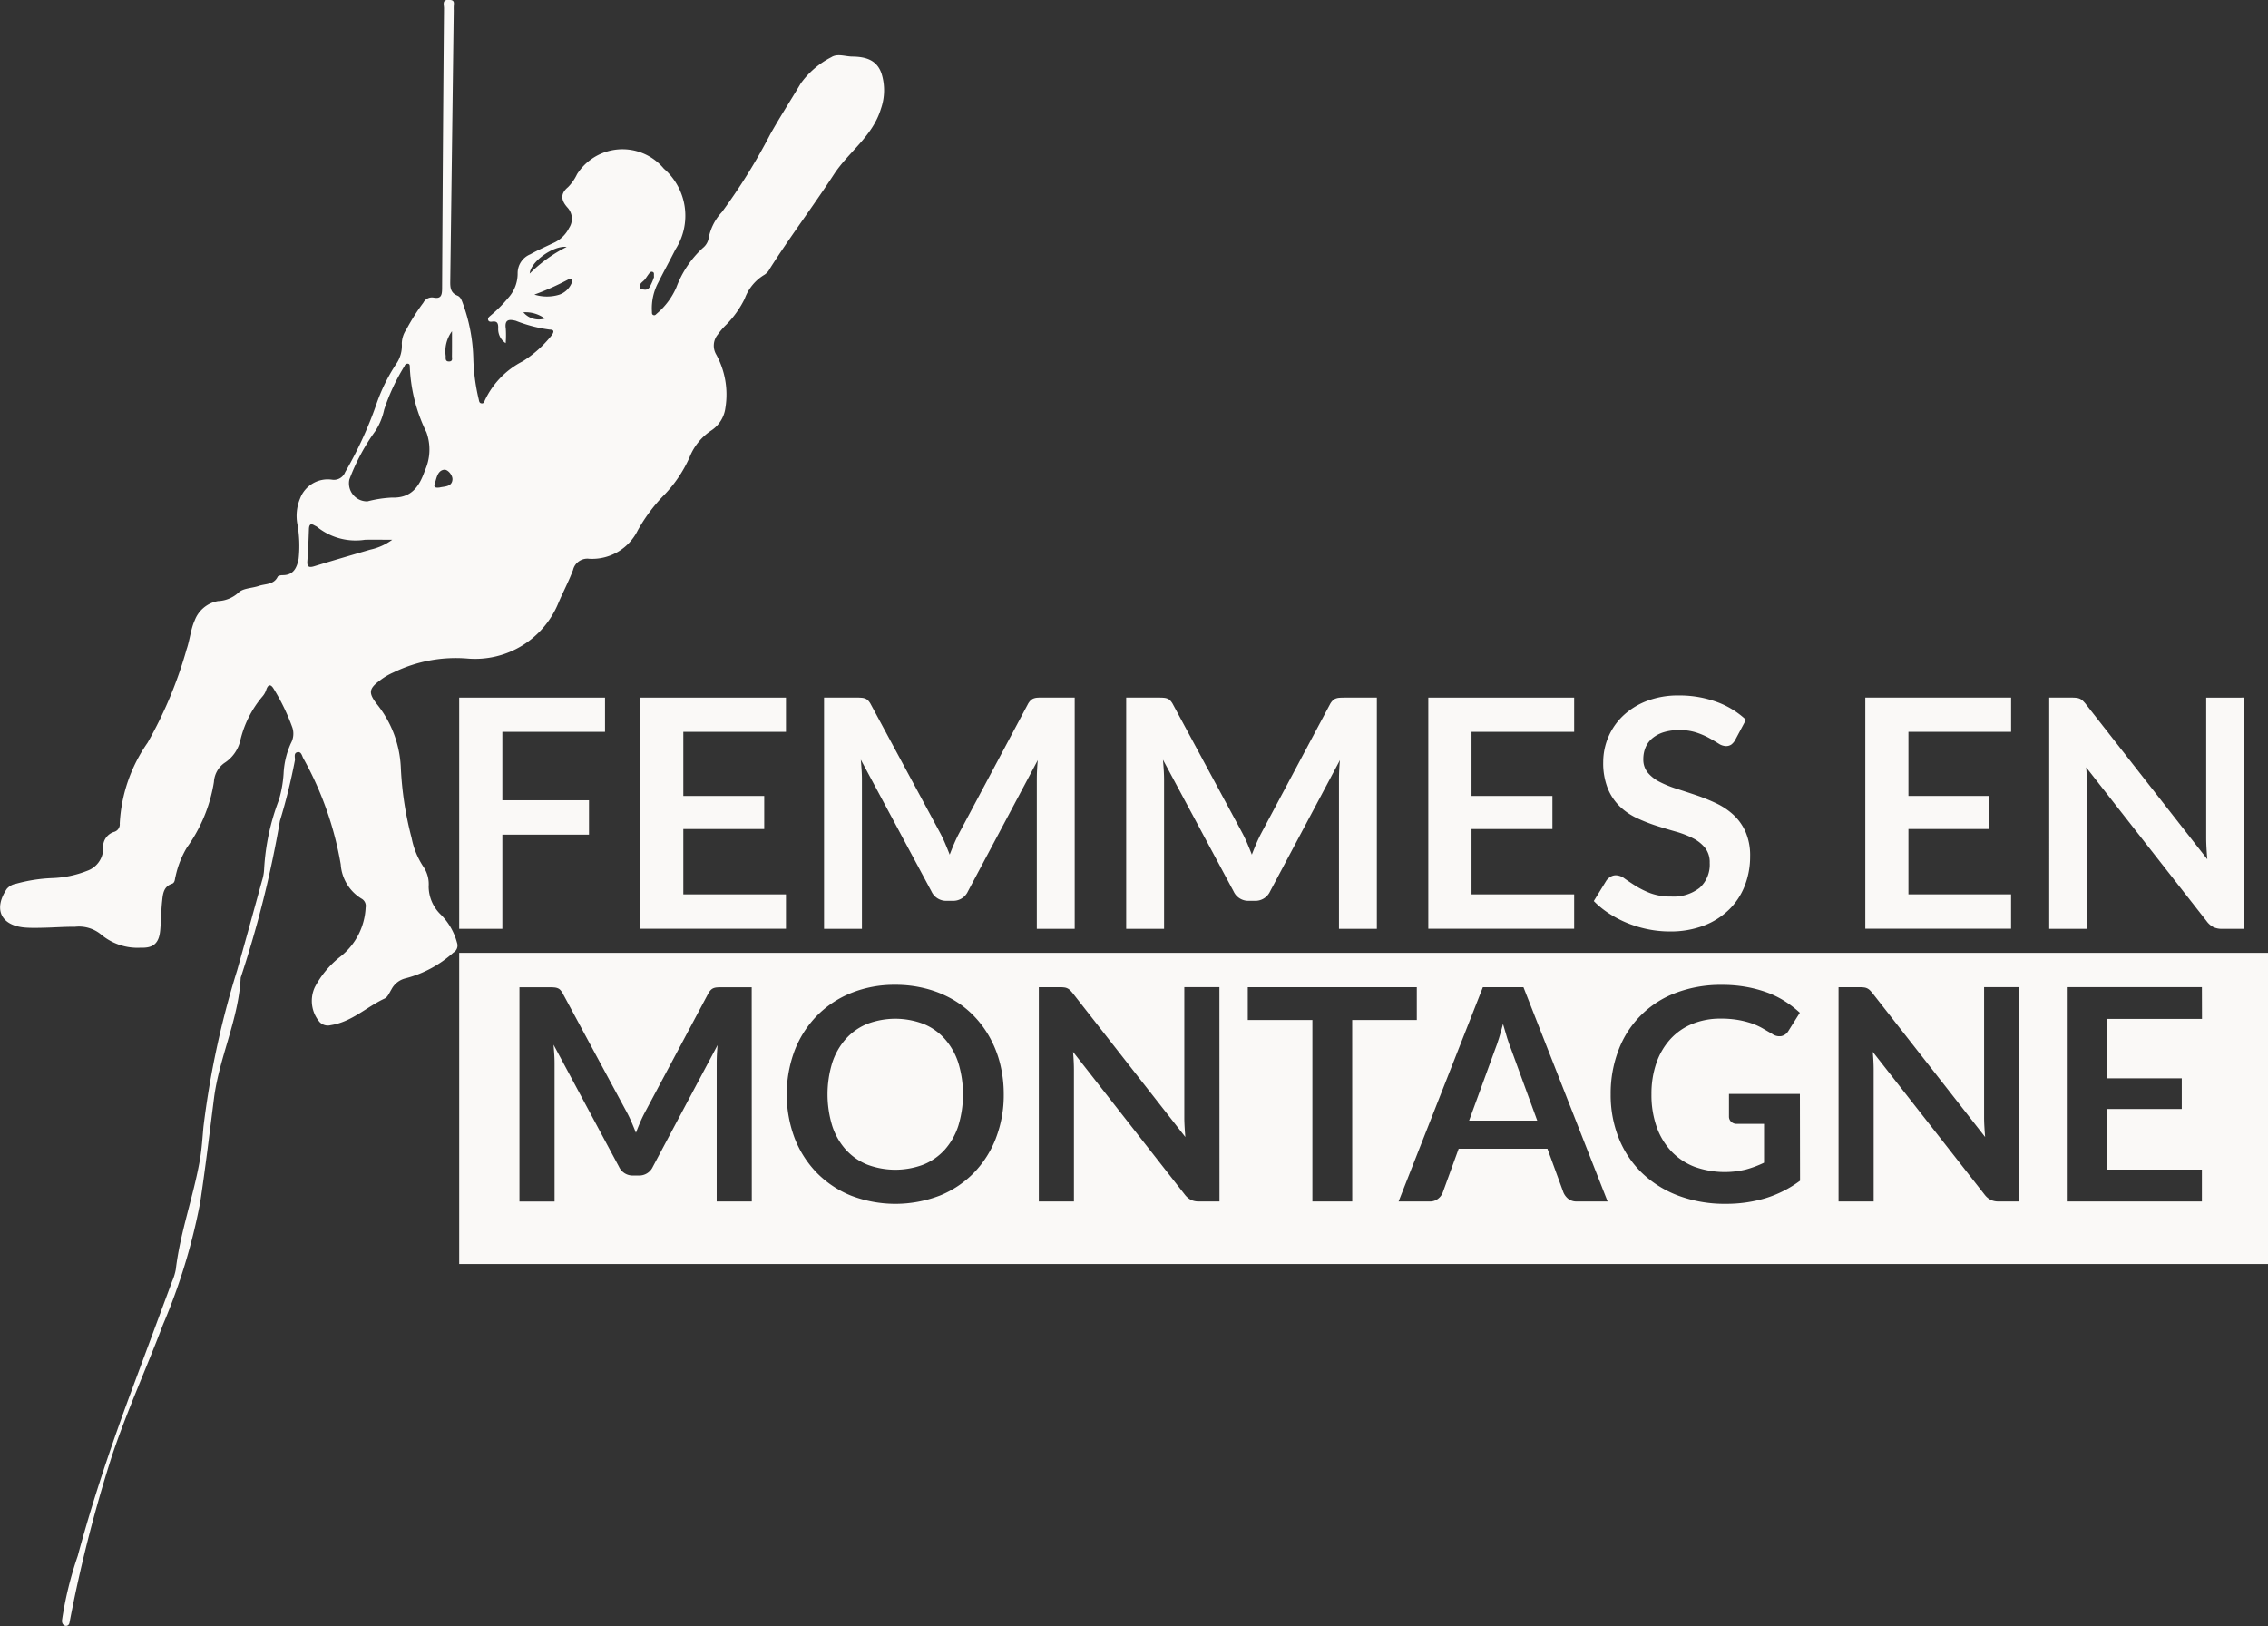 <svg xmlns="http://www.w3.org/2000/svg" width="154.442" height="110.705" viewBox="0 0 154.442 110.705">
  <rect x="0" y="0" width="154.442" height="110.705" fill="#333333" stroke="none"/>
  <g id="Groupe_208" data-name="Groupe 208" transform="translate(-325.301 -20)">
    <g id="Groupe_207" data-name="Groupe 207">
      <path id="Tracé_16" data-name="Tracé 16" d="M-1351.011,2147.67v4.66h5.9v2.34h-5.9v6.412h-2.939V2145.34h9.93v2.33Z" transform="translate(1710.521 -2077.844)" fill="#faf9f7"/>
      <path id="Tracé_17" data-name="Tracé 17" d="M-1338.243,2147.67v4.366h5.509v2.253h-5.509v4.448h6.989v2.34h-9.928V2145.34h9.928v2.33Z" transform="translate(1710.076 -2077.844)" fill="#faf9f7"/>
      <path id="Tracé_18" data-name="Tracé 18" d="M-1311.141,2145.339v15.743h-2.58v-10.168q0-.61.066-1.317l-4.758,8.938a1.1,1.1,0,0,1-1.034.642h-.414a1.1,1.1,0,0,1-1.034-.642l-4.812-8.971q.033.359.055.707t.022.642v10.169h-2.58v-15.743H-1326a3.192,3.192,0,0,1,.338.011.864.864,0,0,1,.256.054.557.557,0,0,1,.207.142,1.2,1.2,0,0,1,.179.262l4.714,8.743c.124.231.238.471.343.718s.208.5.31.763q.152-.4.316-.779t.348-.724l4.65-8.725a1.06,1.06,0,0,1,.185-.262.586.586,0,0,1,.212-.142.9.9,0,0,1,.256-.054c.094-.007.207-.01.338-.01Z" transform="translate(1709.625 -2077.844)" fill="#faf9f7"/>
      <path id="Tracé_19" data-name="Tracé 19" d="M-1289.825,2145.34v15.743h-2.58v-10.169q0-.609.066-1.317l-4.758,8.938a1.1,1.1,0,0,1-1.035.642h-.413a1.1,1.1,0,0,1-1.035-.642l-4.811-8.967c.022.239.04.475.054.708s.021.446.022.642v10.166h-2.58V2145.34h2.209c.128,0,.241,0,.338.011a.862.862,0,0,1,.256.054.537.537,0,0,1,.207.142,1.161,1.161,0,0,1,.18.262l4.714,8.742c.123.232.238.471.343.718s.208.5.31.763q.152-.4.316-.779c.109-.251.225-.492.348-.724l4.649-8.72a1.051,1.051,0,0,1,.185-.262.583.583,0,0,1,.212-.142.862.862,0,0,1,.256-.054c.1-.007.207-.011.338-.011Z" transform="translate(1708.885 -2077.844)" fill="#faf9f7"/>
      <path id="Tracé_20" data-name="Tracé 20" d="M-1282.638,2147.67v4.366h5.509v2.253h-5.509v4.448h6.989v2.34h-9.932V2145.34h9.932v2.33Z" transform="translate(1708.144 -2077.844)" fill="#faf9f7"/>
      <path id="Tracé_21" data-name="Tracé 21" d="M-1264.268,2148.2a1,1,0,0,1-.278.333.632.632,0,0,1-.365.1.949.949,0,0,1-.495-.169c-.179-.112-.391-.238-.637-.375a5.172,5.172,0,0,0-.869-.375,3.594,3.594,0,0,0-1.171-.169,3.5,3.5,0,0,0-1.067.146,2.244,2.244,0,0,0-.767.409,1.627,1.627,0,0,0-.463.626,2.046,2.046,0,0,0-.153.8,1.39,1.39,0,0,0,.311.925,2.558,2.558,0,0,0,.821.631,7.428,7.428,0,0,0,1.165.468q.653.207,1.339.441a12.762,12.762,0,0,1,1.339.544,4.663,4.663,0,0,1,1.165.784,3.552,3.552,0,0,1,.822,1.158,4.033,4.033,0,0,1,.31,1.666,5.431,5.431,0,0,1-.365,2,4.6,4.6,0,0,1-1.067,1.623,5.007,5.007,0,0,1-1.715,1.089,6.335,6.335,0,0,1-2.317.4,7.5,7.5,0,0,1-1.48-.147,7.9,7.9,0,0,1-1.4-.418,7.454,7.454,0,0,1-1.255-.654,6.008,6.008,0,0,1-1.045-.85l.86-1.4a.934.934,0,0,1,.283-.255.7.7,0,0,1,.369-.1,1.042,1.042,0,0,1,.588.225q.316.223.751.5a5.981,5.981,0,0,0,1.018.5,3.95,3.95,0,0,0,1.4.222,2.866,2.866,0,0,0,1.938-.593,2.129,2.129,0,0,0,.685-1.7,1.581,1.581,0,0,0-.31-1.013,2.513,2.513,0,0,0-.823-.659,6.216,6.216,0,0,0-1.165-.452q-.653-.185-1.328-.4a11.323,11.323,0,0,1-1.328-.522,4.286,4.286,0,0,1-1.165-.794,3.59,3.59,0,0,1-.821-1.225,4.664,4.664,0,0,1-.311-1.813,4.361,4.361,0,0,1,1.339-3.125,4.893,4.893,0,0,1,1.611-1.012,5.918,5.918,0,0,1,2.2-.382,7.371,7.371,0,0,1,2.57.436,5.806,5.806,0,0,1,2,1.219Z" transform="translate(1707.738 -2077.838)" fill="#faf9f7"/>
      <path id="Tracé_22" data-name="Tracé 22" d="M-1251.814,2147.67v4.366h5.509v2.253h-5.509v4.448h6.99v2.34h-9.927V2145.34h9.929v2.33Z" transform="translate(1707.072 -2077.844)" fill="#faf9f7"/>
      <path id="Tracé_23" data-name="Tracé 23" d="M-1228.51,2145.34v15.743h-1.5a1.329,1.329,0,0,1-.579-.114,1.369,1.369,0,0,1-.452-.386l-8.22-10.495c.043.479.065.922.065,1.328v9.667h-2.58V2145.34h1.535a2.629,2.629,0,0,1,.322.016.74.74,0,0,1,.239.065.761.761,0,0,1,.2.142,2.32,2.32,0,0,1,.218.246l8.252,10.538c-.022-.254-.04-.5-.054-.751s-.021-.476-.022-.686v-9.569Z" transform="translate(1706.621 -2077.844)" fill="#faf9f7"/>
      <path id="Tracé_24" data-name="Tracé 24" d="M-1280.11,2169.318q-.14-.444-.283-.958-.13.513-.272.965t-.272.782l-1.765,4.833h4.64l-1.775-4.853C-1279.924,2169.873-1280.015,2169.616-1280.11,2169.318Z" transform="translate(1708.043 -2078.646)" fill="#faf9f7"/>
      <path id="Tracé_25" data-name="Tracé 25" d="M-1319.979,2169.366a3.906,3.906,0,0,0-1.448-1.02,5.407,5.407,0,0,0-3.844,0,3.949,3.949,0,0,0-1.448,1.02,4.559,4.559,0,0,0-.923,1.618,7.348,7.348,0,0,0,0,4.308,4.52,4.52,0,0,0,.923,1.614,4.021,4.021,0,0,0,1.448,1.014,5.423,5.423,0,0,0,3.844,0,3.975,3.975,0,0,0,1.448-1.014,4.57,4.57,0,0,0,.918-1.614,7.344,7.344,0,0,0,0-4.308A4.6,4.6,0,0,0-1319.979,2169.366Z" transform="translate(1709.617 -2078.633)" fill="#faf9f7"/>
      <path id="Tracé_26" data-name="Tracé 26" d="M-1353.95,2163.344v21.188h123.172v-21.188Zm19.924,16.927h-2.391v-9.423q0-.565.06-1.221l-4.408,8.283a1.02,1.02,0,0,1-.958.595h-.386a1.02,1.02,0,0,1-.959-.595l-4.458-8.312c.02.222.036.44.05.656s.02.413.02.6v9.423h-2.391v-14.588h2.048a3.013,3.013,0,0,1,.313.01.817.817,0,0,1,.236.05.49.49,0,0,1,.193.131,1.092,1.092,0,0,1,.166.242l4.368,8.1c.115.215.22.437.318.666s.194.463.29.707q.14-.374.29-.721t.322-.671l4.308-8.082a1.032,1.032,0,0,1,.172-.242.542.542,0,0,1,.193-.131.819.819,0,0,1,.237-.05c.088-.007.193-.01.313-.01h2.048Zm16.63-4.323a6.977,6.977,0,0,1-1.5,2.366,6.809,6.809,0,0,1-2.33,1.559,8.431,8.431,0,0,1-6.043,0,6.876,6.876,0,0,1-2.336-1.559,7.011,7.011,0,0,1-1.508-2.366,8.517,8.517,0,0,1,0-5.942,6.994,6.994,0,0,1,1.508-2.366,6.862,6.862,0,0,1,2.336-1.559,7.853,7.853,0,0,1,3.016-.56,8.188,8.188,0,0,1,2.089.258,7.3,7.3,0,0,1,1.8.726,6.612,6.612,0,0,1,1.468,1.141,6.915,6.915,0,0,1,1.1,1.5,7.335,7.335,0,0,1,.691,1.795,8.556,8.556,0,0,1,.237,2.038,8.148,8.148,0,0,1-.531,2.973Zm15.218,4.323h-1.4a1.239,1.239,0,0,1-.54-.106,1.282,1.282,0,0,1-.419-.358l-7.613-9.724c.04.444.06.853.061,1.23v8.959h-2.391v-14.589h1.422a2.322,2.322,0,0,1,.3.016.677.677,0,0,1,.222.061.7.7,0,0,1,.186.131,2.23,2.23,0,0,1,.2.226l7.647,9.766c-.02-.234-.037-.467-.05-.7s-.02-.44-.02-.635v-8.868h2.391Zm9.04,0h-2.713v-12.355h-4.4v-2.23h11.51v2.23h-4.4Zm15.293,0a.907.907,0,0,1-.579-.177,1.1,1.1,0,0,1-.333-.439l-1.089-2.976h-6.043l-1.082,2.977a.965.965,0,0,1-.313.423.87.87,0,0,1-.579.193h-2.119l5.74-14.588h2.764l5.73,14.588Zm15.2-1.412a7.771,7.771,0,0,1-2.366,1.195,9.332,9.332,0,0,1-2.689.378,9,9,0,0,1-3.233-.556,7.243,7.243,0,0,1-2.472-1.544,6.785,6.785,0,0,1-1.579-2.36,7.92,7.92,0,0,1-.555-2.994,8.26,8.26,0,0,1,.535-3.016,6.643,6.643,0,0,1,3.9-3.893,8.61,8.61,0,0,1,3.148-.544,9.174,9.174,0,0,1,1.659.14,8.546,8.546,0,0,1,1.432.386,6.192,6.192,0,0,1,1.206.6,7.187,7.187,0,0,1,1,.771l-.772,1.23a.737.737,0,0,1-.474.358.837.837,0,0,1-.635-.147l-.666-.386a4.438,4.438,0,0,0-.741-.333,6.276,6.276,0,0,0-.918-.231,6.8,6.8,0,0,0-1.175-.091,5.03,5.03,0,0,0-1.952.364,4.117,4.117,0,0,0-1.489,1.04,4.673,4.673,0,0,0-.948,1.625,6.382,6.382,0,0,0-.333,2.119,6.5,6.5,0,0,0,.358,2.235,4.7,4.7,0,0,0,1.009,1.665,4.309,4.309,0,0,0,1.568,1.04,6.089,6.089,0,0,0,3.49.186,7.078,7.078,0,0,0,1.241-.464v-2.643h-1.834a.554.554,0,0,1-.408-.147.482.482,0,0,1-.146-.358v-1.534h4.829Zm14.92,1.412h-1.392a1.237,1.237,0,0,1-.54-.106,1.281,1.281,0,0,1-.419-.358l-7.616-9.724c.04.444.06.853.061,1.23v8.959h-2.391v-14.589h1.426a2.316,2.316,0,0,1,.3.016.677.677,0,0,1,.222.061.727.727,0,0,1,.186.131,2.23,2.23,0,0,1,.2.226l7.647,9.766c-.02-.234-.037-.467-.05-.7s-.02-.44-.02-.635v-8.868h2.391Zm12.452-12.429h-6.477v4.045h5.1v2.088h-5.106v4.127h6.477v2.169h-9.2v-14.589h9.2Z" transform="translate(1710.521 -2078.471)" fill="#faf9f7"/>
    </g>
    <path id="Tracé_27" data-name="Tracé 27" d="M-1351.91,2119.5a1.16,1.16,0,0,1-.508-1.052c0-.3-.066-.461-.4-.418-.113.015-.261.026-.29-.134-.025-.138.1-.211.184-.29a8.967,8.967,0,0,0,1.187-1.19,2.463,2.463,0,0,0,.642-1.7,1.385,1.385,0,0,1,.868-1.27c.489-.276,1.008-.5,1.513-.743a2.2,2.2,0,0,0,1.121-1.046,1.126,1.126,0,0,0-.1-1.382c-.391-.43-.565-.907.024-1.394a3.171,3.171,0,0,0,.617-.884,3.668,3.668,0,0,1,5.064-1.127,3.681,3.681,0,0,1,.849.748,4.24,4.24,0,0,1,.792,5.494c-.378.753-.79,1.489-1.165,2.243a3.719,3.719,0,0,0-.44,1.974c.008.1-.02.211.1.257s.173-.051.25-.113a4.895,4.895,0,0,0,1.314-1.771,6.958,6.958,0,0,1,1.79-2.674,1.107,1.107,0,0,0,.416-.713,3.547,3.547,0,0,1,.893-1.738,40.042,40.042,0,0,0,3.3-5.309c.658-1.173,1.387-2.3,2.074-3.456a5.82,5.82,0,0,1,2.079-1.782c.416-.268.942-.049,1.418-.043.89.009,1.691.208,2.007,1.176a3.81,3.81,0,0,1-.049,2.385c-.569,1.878-2.2,2.928-3.2,4.461-1.413,2.167-2.978,4.235-4.365,6.422a1.037,1.037,0,0,1-.349.4,3.142,3.142,0,0,0-1.357,1.635,6.742,6.742,0,0,1-1.244,1.759,4.683,4.683,0,0,0-.588.682,1.188,1.188,0,0,0-.108,1.37,5.654,5.654,0,0,1,.625,3.614,2.18,2.18,0,0,1-.95,1.544,3.914,3.914,0,0,0-1.493,1.834,8.89,8.89,0,0,1-1.828,2.667,11.3,11.3,0,0,0-1.706,2.323,3.461,3.461,0,0,1-3.3,1.92,1,1,0,0,0-1.1.763c-.29.772-.68,1.5-1,2.252a6.129,6.129,0,0,1-6.186,3.777,9.685,9.685,0,0,0-5.03.94,4.345,4.345,0,0,0-.93.547c-.772.57-.789.857-.223,1.6a7.419,7.419,0,0,1,1.641,4.317,22.782,22.782,0,0,0,.735,4.809,5.409,5.409,0,0,0,.82,1.989,2.1,2.1,0,0,1,.341,1.319,2.677,2.677,0,0,0,.8,1.887,4.212,4.212,0,0,1,1.134,1.952.553.553,0,0,1-.247.657,7.791,7.791,0,0,1-3.248,1.753,1.465,1.465,0,0,0-.972.754c-.137.22-.254.525-.458.621-1.24.573-2.251,1.6-3.674,1.814a.775.775,0,0,1-.762-.215,2.215,2.215,0,0,1-.327-2.362,6.431,6.431,0,0,1,1.764-2.105,4.515,4.515,0,0,0,1.7-3.328.566.566,0,0,0-.281-.6,2.96,2.96,0,0,1-1.415-2.329,22.634,22.634,0,0,0-2.55-7.228c-.089-.166-.135-.451-.369-.42-.311.042-.186.354-.2.545a39.83,39.83,0,0,1-1.024,4.14,73.581,73.581,0,0,1-2.671,10.672c-.142,2.837-1.459,5.413-1.817,8.205-.3,2.369-.586,4.742-.94,7.1a40.754,40.754,0,0,1-2.539,8.327c-1.135,3-2.473,5.924-3.485,8.969a96.729,96.729,0,0,0-2.875,11.305c-.065.364-.553.272-.511-.165a24.319,24.319,0,0,1,1.072-4.373c1.026-3.819,2.293-7.56,3.668-11.265l2.763-7.443a3.644,3.644,0,0,0,.246-.8c.3-2.541,1.2-4.948,1.641-7.458.133-.756.173-1.514.245-2.272a60.04,60.04,0,0,1,2.29-10.628c.573-2.027,1.13-4.054,1.689-6.087a3.087,3.087,0,0,0,.147-.768,15.53,15.53,0,0,1,1.008-4.747,8.07,8.07,0,0,0,.319-1.777,5.659,5.659,0,0,1,.5-2.089,1.351,1.351,0,0,0,.1-1.062,14.28,14.28,0,0,0-1.281-2.651c-.163-.27-.346-.341-.488.041a1.331,1.331,0,0,1-.253.472,7.164,7.164,0,0,0-1.529,3.033,2.5,2.5,0,0,1-1.092,1.522,1.708,1.708,0,0,0-.7,1.287,10.46,10.46,0,0,1-1.843,4.466,6.466,6.466,0,0,0-.766,1.943c-.06.182-.025.444-.249.521-.579.193-.616.7-.667,1.169-.072.659-.074,1.323-.132,1.982-.076.879-.447,1.236-1.323,1.2a3.847,3.847,0,0,1-2.728-.916,2.355,2.355,0,0,0-1.75-.507c-.7-.007-1.4.048-2.107.064-.421.01-.844.021-1.264-.009-1.673-.12-2.213-1.247-1.269-2.643a1.058,1.058,0,0,1,.62-.341,10.8,10.8,0,0,1,2.493-.386,7.079,7.079,0,0,0,2.345-.492,1.632,1.632,0,0,0,1.1-1.511,1.061,1.061,0,0,1,.766-1.15.533.533,0,0,0,.361-.563,10.515,10.515,0,0,1,1.895-5.5,28.509,28.509,0,0,0,2.659-6.365c.222-.643.275-1.352.551-1.965a2.084,2.084,0,0,1,1.584-1.315,2.181,2.181,0,0,0,1.39-.57c.307-.312.931-.3,1.4-.463.446-.151,1.007-.071,1.273-.62.036-.074.216-.11.329-.109.761.009.982-.516,1.1-1.119a8.386,8.386,0,0,0-.082-2.338,3.09,3.09,0,0,1,.182-1.769,2.013,2.013,0,0,1,2.168-1.277.821.821,0,0,0,.9-.511,26.516,26.516,0,0,0,2.112-4.583,12.172,12.172,0,0,1,1.34-2.75,2.171,2.171,0,0,0,.406-1.42,1.745,1.745,0,0,1,.307-.958,14.013,14.013,0,0,1,1.158-1.826.657.657,0,0,1,.7-.35c.5.1.574-.154.579-.6q.048-9.55.13-19.1c0-.241-.15-.6.356-.57.225.016.339.066.313.311a3.347,3.347,0,0,0-.007.418q-.116,9.217-.238,18.436c-.006.434.025.785.493.974.235.1.3.359.386.585a11.748,11.748,0,0,1,.691,3.651,13.548,13.548,0,0,0,.364,2.8c.036.131.023.294.224.3.132,0,.157-.1.193-.193a5.708,5.708,0,0,1,2.586-2.674,7.872,7.872,0,0,0,1.961-1.756c.144-.192.232-.4-.112-.4a9.57,9.57,0,0,1-2.316-.6c-.483-.127-.778-.083-.687.537A6.824,6.824,0,0,1-1351.91,2119.5Zm-9.414,10.77a8.214,8.214,0,0,1,1.656-.257c1.329.048,1.869-.73,2.254-1.834a3.474,3.474,0,0,0,.11-2.606,11.091,11.091,0,0,1-1.134-4.447c0-.1,0-.213-.129-.231a.217.217,0,0,0-.228.157,13.878,13.878,0,0,0-1.391,2.976,4.306,4.306,0,0,1-.586,1.435,14.076,14.076,0,0,0-1.783,3.318,1.23,1.23,0,0,0,.944,1.461A1.256,1.256,0,0,0-1361.324,2130.27Zm1.691,2.616c-.62,0-1.242-.016-1.862,0a4.186,4.186,0,0,1-3.256-.877.887.887,0,0,0-.157-.086c-.282-.177-.386-.077-.4.231-.026.721-.05,1.443-.106,2.162-.031.4.088.489.467.372,1.263-.387,2.533-.756,3.8-1.127a3.909,3.909,0,0,0,1.511-.676Zm9.679-16.694a2.869,2.869,0,0,0,1.684.008,1.409,1.409,0,0,0,.849-.787c.1-.207-.024-.375-.155-.29A18.31,18.31,0,0,1-1349.954,2116.191Zm2.2-3.246c-.93-.112-2.477,1.032-2.518,1.814a9.782,9.782,0,0,1,2.516-1.814Zm-8.649,16.38c.313-.079.833-.032.869-.542.022-.289-.321-.708-.579-.667-.455.07-.508.6-.635.984C-1356.827,2129.34-1356.644,2129.356-1356.4,2129.326Zm.837-10.64a2.3,2.3,0,0,0-.429,1.685c0,.172-.039.386.245.374.254-.014.179-.219.181-.362C-1355.562,2119.865-1355.566,2119.349-1355.566,2118.686Zm13.759-3.693c-.029-.163.051-.311-.12-.352-.111-.026-.177.061-.237.143-.1.129-.177.263-.278.386-.132.161-.377.253-.323.526.031.156.164.138.281.156.322.049.4-.21.5-.41A3.508,3.508,0,0,0-1341.807,2114.993Zm-7.437,2.829a2.224,2.224,0,0,0-1.462-.425A1.37,1.37,0,0,0-1349.245,2117.822Z" transform="translate(1711.646 -2076.135)" fill="#faf9f7"/>
  </g>
</svg>
